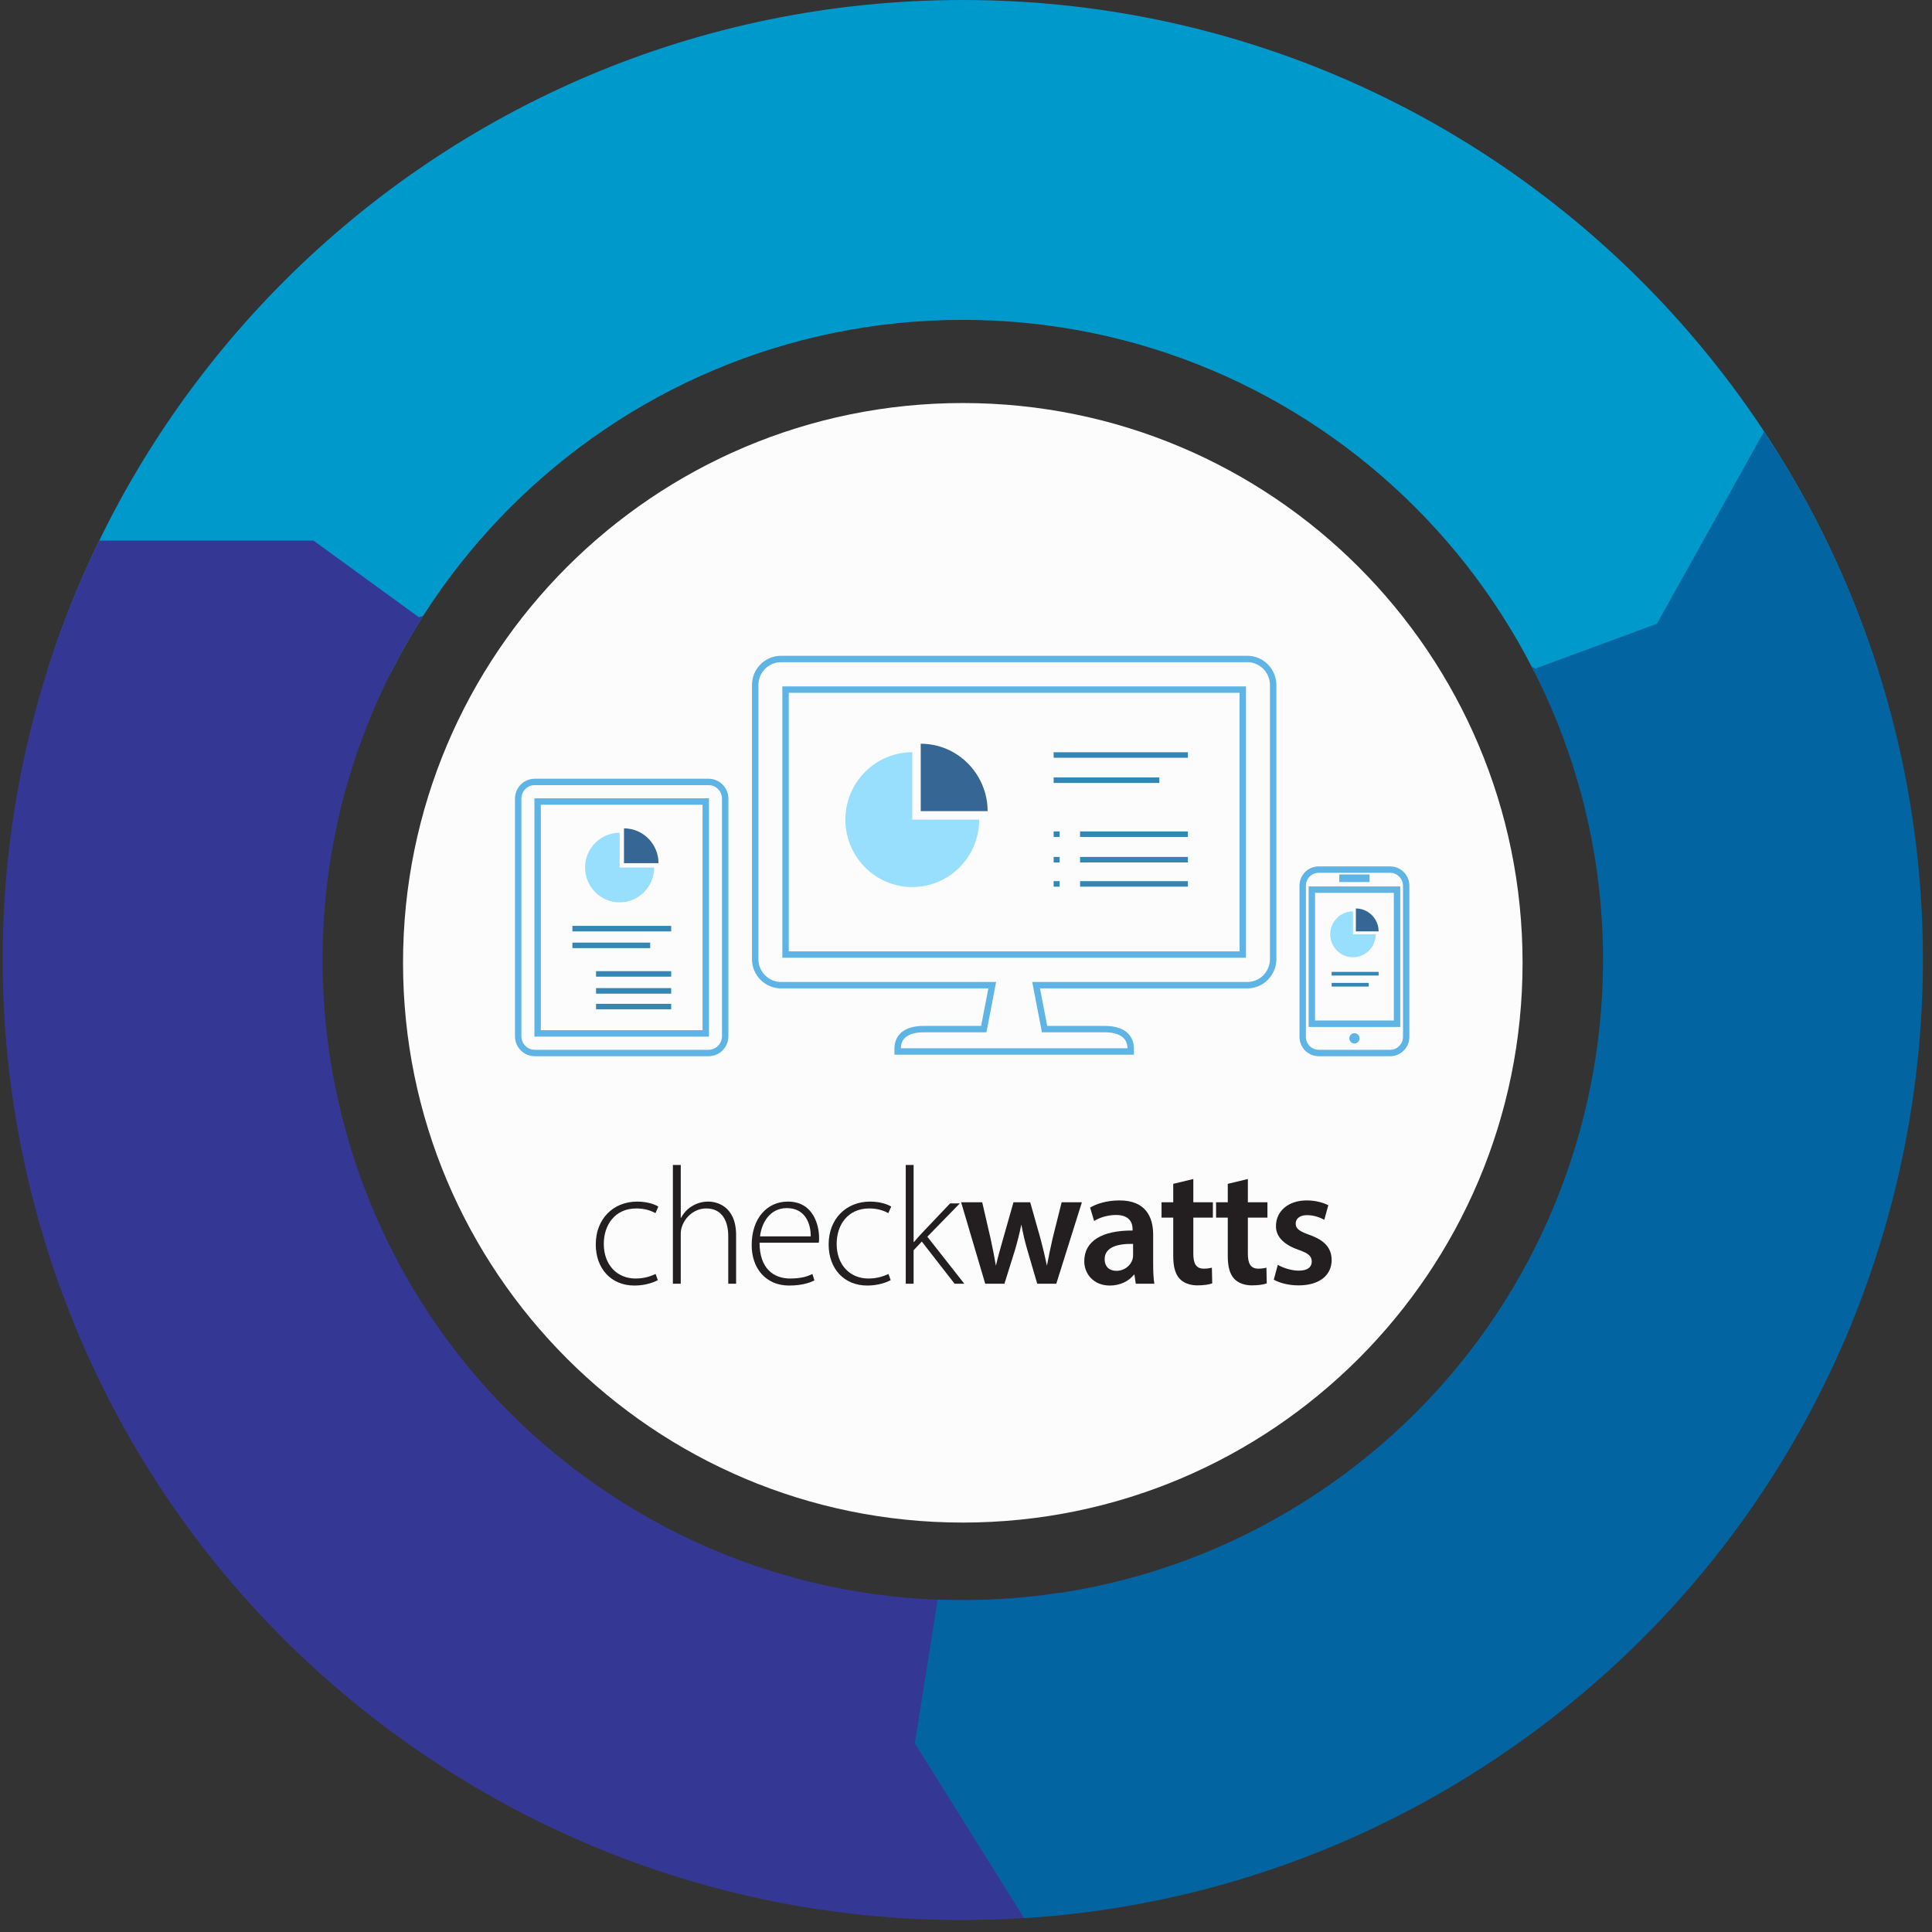<?xml version="1.0" standalone="no"?>
<!DOCTYPE svg PUBLIC "-//W3C//DTD SVG 1.1//EN" "http://www.w3.org/Graphics/SVG/1.1/DTD/svg11.dtd">
<svg width="100%" height="100%" viewBox="0 0 302 302" version="1.1" xmlns="http://www.w3.org/2000/svg" xmlns:xlink="http://www.w3.org/1999/xlink" xml:space="preserve" style="fill-rule:evenodd;clip-rule:evenodd;stroke-miterlimit:10;">
    <rect x="0" y="0" width="302" height="302" fill="#333333" stroke="none"/>
    <g id="Layer1">
        <clipPath id="_clip1">
            <path d="M250.323,156L250.5,156L275.5,146L300.5,156L300.5,150C300.5,67.157 233.343,0 150.5,0C67.657,0 0.5,67.157 0.5,150L0.5,156L25.5,166L50.5,156L50.677,156C50.56,154.015 50.5,152.015 50.5,150C50.5,94.772 95.272,50 150.5,50C205.729,50 250.5,94.772 250.5,150C250.5,152.015 250.44,154.015 250.323,156Z"/>
        </clipPath>
        <g clip-path="url(#_clip1)">
            <rect x="0" y="0" width="301" height="105" style="fill:rgb(0,153,204);fill-rule:nonzero;"/>
        </g>
        <clipPath id="_clip2">
            <path d="M0,88L15,84.5L49,84.5L65.5,96.5L165.5,58.5L165.5,308L-1,308L0,88Z"/>
        </clipPath>
        <g clip-path="url(#_clip2)">
            <clipPath id="_clip3">
                <path d="M235.641,202.458L235.786,202.56L250.529,225.09L276.744,231.238L273.302,236.153C225.786,304.014 132.254,320.506 64.393,272.99C-3.468,225.473 -19.96,131.941 27.557,64.08L30.998,59.165L57.213,65.313L71.956,87.844L72.101,87.946C70.866,89.504 69.67,91.109 68.514,92.759C36.837,138 47.831,200.354 93.072,232.032C138.313,263.71 200.667,252.715 232.345,207.474C233.5,205.824 234.599,204.151 235.641,202.458Z"/>
            </clipPath>
            <g clip-path="url(#_clip3)">
                <clipPath id="_clip4">
                    <rect x="0" y="58" width="166" height="243"/>
                </clipPath>
                <g clip-path="url(#_clip4)">
                    <path d="M35.506,44.01L289.443,221.819L188.494,365.99L-65.443,188.181L35.506,44.01Z" style="fill:rgb(53,55,149);fill-rule:nonzero;"/>
                </g>
            </g>
        </g>
        <clipPath id="_clip5">
            <path d="M143,272.5L146.5,250.5L150.5,58.5L240,104.5L259,97.5L276,67L323,58.5L323,300.5L160.5,300.5L143,272.5Z"/>
        </clipPath>
        <g clip-path="url(#_clip5)">
            <clipPath id="_clip6">
                <path d="M227.564,86.298L236.5,65.5C236.5,65.5 248.5,38 254,42C259.5,46 272.244,62.368 273.443,64.081C320.96,131.942 304.468,225.474 236.607,272.991C168.746,320.507 75.214,304.015 27.698,236.154L24.256,231.239L38.999,208.709L65.214,202.561L65.358,202.458C66.4,204.151 67.499,205.825 68.655,207.476C100.333,252.716 162.688,263.711 207.928,232.033C253.169,200.355 264.163,138.001 232.486,92.76C230.918,90.522 229.276,88.368 227.564,86.298Z"/>
            </clipPath>
            <g clip-path="url(#_clip6)">
                <clipPath id="_clip7">
                    <rect x="143" y="58" width="158" height="243"/>
                </clipPath>
                <g clip-path="url(#_clip7)">
                    <path d="M3.073,209.704L257.01,31.895L366.443,188.182L112.506,365.991L3.073,209.704Z" style="fill:rgb(2,100,160);fill-rule:nonzero;"/>
                </g>
            </g>
        </g>
        <clipPath id="_clip8">
            <path d="M150.5,238C198.825,238 238,198.825 238,150.5C238,102.175 198.825,63 150.5,63C102.175,63 63,102.175 63,150.5C63,198.825 102.175,238 150.5,238Z"/>
        </clipPath>
        <g clip-path="url(#_clip8)">
            <rect x="58" y="58" width="185" height="185" style="fill:rgb(252,252,252);fill-rule:nonzero;"/>
        </g>
        <clipPath id="_clip9">
            <path d="M102.827,200.113C102.278,200.4 100.97,200.95 99.167,200.95C95.532,200.95 93.127,198.31 93.127,194.519C93.127,190.544 95.845,187.826 99.61,187.826C101.154,187.826 102.409,188.27 102.906,188.609L102.461,189.63C101.834,189.29 100.866,188.898 99.48,188.898C96.106,188.898 94.382,191.486 94.382,194.44C94.382,197.709 96.446,199.852 99.349,199.852C100.839,199.852 101.808,199.433 102.487,199.145L102.827,200.113Z"/>
        </clipPath>
        <g clip-path="url(#_clip9)">
            <rect x="88.127" y="182.826" width="19.779" height="23.124" style="fill:rgb(35,31,32);fill-rule:nonzero;"/>
        </g>
        <clipPath id="_clip10">
            <path d="M105.183,182.1L106.412,182.1L106.412,190.361L106.463,190.361C106.83,189.655 107.431,188.976 108.189,188.531C108.894,188.087 109.758,187.826 110.726,187.826C111.901,187.826 115.064,188.426 115.064,193.08L115.064,200.663L113.836,200.663L113.836,193.237C113.836,190.963 112.947,188.898 110.386,188.898C108.608,188.898 107.116,190.178 106.594,191.747C106.463,192.113 106.412,192.479 106.412,192.976L106.412,200.663L105.183,200.663L105.183,182.1Z"/>
        </clipPath>
        <g clip-path="url(#_clip10)">
            <rect x="100.183" y="177.1" width="19.882" height="28.562" style="fill:rgb(35,31,32);fill-rule:nonzero;"/>
        </g>
        <clipPath id="_clip11">
            <path d="M126.728,193.264C126.754,191.512 126.022,188.845 122.99,188.845C120.218,188.845 119.015,191.329 118.807,193.264L126.728,193.264ZM118.728,194.257C118.728,198.283 120.924,199.852 123.512,199.852C125.341,199.852 126.283,199.485 126.989,199.146L127.304,200.14C126.831,200.401 125.551,200.95 123.354,200.95C119.747,200.95 117.499,198.31 117.499,194.623C117.499,190.44 119.905,187.826 123.145,187.826C127.25,187.826 128.035,191.695 128.035,193.499C128.035,193.839 128.035,194.048 127.983,194.257L118.728,194.257Z"/>
        </clipPath>
        <g clip-path="url(#_clip11)">
            <rect x="112.499" y="182.826" width="20.537" height="23.125" style="fill:rgb(35,31,32);fill-rule:nonzero;"/>
        </g>
        <clipPath id="_clip12">
            <path d="M139.228,200.113C138.679,200.4 137.372,200.95 135.567,200.95C131.932,200.95 129.529,198.31 129.529,194.519C129.529,190.544 132.247,187.826 136.012,187.826C137.554,187.826 138.81,188.27 139.305,188.609L138.862,189.63C138.234,189.29 137.266,188.898 135.882,188.898C132.508,188.898 130.782,191.486 130.782,194.44C130.782,197.709 132.848,199.852 135.749,199.852C137.241,199.852 138.207,199.433 138.888,199.145L139.228,200.113Z"/>
        </clipPath>
        <g clip-path="url(#_clip12)">
            <rect x="124.529" y="182.826" width="19.777" height="23.124" style="fill:rgb(35,31,32);fill-rule:nonzero;"/>
        </g>
        <clipPath id="_clip13">
            <path d="M142.811,194.152L142.863,194.152C143.177,193.76 143.7,193.185 144.091,192.766L148.511,188.113L150.028,188.113L144.955,193.316L150.732,200.662L149.215,200.662L144.091,194.074L142.811,195.434L142.811,200.662L141.582,200.662L141.582,182.1L142.811,182.1L142.811,194.152Z"/>
        </clipPath>
        <g clip-path="url(#_clip13)">
            <rect x="136.582" y="177.1" width="19.15" height="28.561" style="fill:rgb(35,31,32);fill-rule:nonzero;"/>
        </g>
        <clipPath id="_clip14">
            <path d="M154.866,193.709C155.154,195.068 155.442,196.454 155.676,197.84C155.991,196.454 156.409,195.043 156.774,193.734L158.422,187.93L161.036,187.93L162.63,193.577C163.023,195.068 163.363,196.454 163.651,197.84C163.912,196.454 164.198,195.068 164.539,193.577L165.952,187.93L169.116,187.93L165.114,200.662L162.135,200.662L160.617,195.486C160.226,194.153 159.938,192.95 159.65,191.407C159.337,192.976 158.997,194.231 158.63,195.486L157.01,200.662L154.004,200.662L150.238,187.93L153.533,187.93L154.866,193.709Z"/>
        </clipPath>
        <g clip-path="url(#_clip14)">
            <rect x="145.238" y="182.93" width="28.877" height="22.732" style="fill:rgb(35,31,32);fill-rule:nonzero;"/>
        </g>
        <clipPath id="_clip15">
            <path d="M177.119,194.44C174.844,194.388 172.674,194.885 172.674,196.821C172.674,198.074 173.485,198.65 174.505,198.65C175.785,198.65 176.725,197.813 177.014,196.898C177.093,196.663 177.119,196.402 177.119,196.192L177.119,194.44ZM177.538,200.662L177.329,199.251L177.25,199.251C176.464,200.244 175.132,200.95 173.485,200.95C170.921,200.95 169.486,199.093 169.486,197.16C169.486,193.943 172.334,192.322 177.04,192.348L177.04,192.139C177.04,191.302 176.701,189.918 174.453,189.918C173.197,189.918 171.889,190.309 171.028,190.858L170.399,188.767C171.34,188.191 172.987,187.642 175.001,187.642C179.08,187.642 180.257,190.23 180.257,193.002L180.257,197.604C180.257,198.754 180.308,199.878 180.439,200.662L177.538,200.662Z"/>
        </clipPath>
        <g clip-path="url(#_clip15)">
            <rect x="164.486" y="182.642" width="20.953" height="23.308" style="fill:rgb(35,31,32);fill-rule:nonzero;"/>
        </g>
        <clipPath id="_clip16">
            <path d="M186.533,184.296L186.533,187.93L189.591,187.93L189.591,190.335L186.533,190.335L186.533,195.956C186.533,197.5 186.951,198.31 188.18,198.31C188.728,198.31 189.147,198.232 189.435,198.153L189.488,200.61C189.017,200.793 188.18,200.923 187.161,200.923C185.983,200.923 184.99,200.531 184.388,199.879C183.708,199.146 183.395,197.995 183.395,196.323L183.395,190.335L181.566,190.335L181.566,187.93L183.395,187.93L183.395,185.054L186.533,184.296Z"/>
        </clipPath>
        <g clip-path="url(#_clip16)">
            <rect x="176.566" y="179.296" width="18.026" height="26.627" style="fill:rgb(35,31,32);fill-rule:nonzero;"/>
        </g>
        <clipPath id="_clip17">
            <path d="M195.059,184.296L195.059,187.93L198.117,187.93L198.117,190.335L195.059,190.335L195.059,195.956C195.059,197.5 195.475,198.31 196.704,198.31C197.253,198.31 197.672,198.232 197.96,198.153L198.012,200.61C197.541,200.793 196.704,200.923 195.685,200.923C194.509,200.923 193.514,200.531 192.914,199.879C192.234,199.146 191.919,197.995 191.919,196.323L191.919,190.335L190.09,190.335L190.09,187.93L191.919,187.93L191.919,185.054L195.059,184.296Z"/>
        </clipPath>
        <g clip-path="url(#_clip17)">
            <rect x="185.09" y="179.296" width="18.027" height="26.627" style="fill:rgb(35,31,32);fill-rule:nonzero;"/>
        </g>
        <clipPath id="_clip18">
            <path d="M199.739,197.709C200.471,198.152 201.857,198.623 203.007,198.623C204.418,198.623 205.046,198.049 205.046,197.212C205.046,196.348 204.524,195.904 202.955,195.356C200.471,194.492 199.424,193.132 199.452,191.642C199.452,189.394 201.308,187.642 204.262,187.642C205.673,187.642 206.902,188.009 207.634,188.4L207.007,190.674C206.457,190.362 205.438,189.944 204.314,189.944C203.164,189.944 202.537,190.492 202.537,191.277C202.537,192.086 203.138,192.479 204.758,193.054C207.06,193.891 208.131,195.067 208.158,196.951C208.158,199.251 206.354,200.924 202.98,200.924C201.438,200.924 200.052,200.558 199.111,200.034L199.739,197.709Z"/>
        </clipPath>
        <g clip-path="url(#_clip18)">
            <rect x="194.111" y="182.642" width="19.047" height="23.281" style="fill:rgb(35,31,32);fill-rule:nonzero;"/>
        </g>
        <path d="M122.093,103.008L194.966,103.008C197.201,103.008 199.013,104.835 199.013,107.087L199.013,149.92C199.013,152.172 197.201,153.999 194.966,153.999L161.958,153.999L163.28,160.867L172.699,160.867C174.935,160.867 176.747,161.693 176.747,163.946L176.747,164.363L140.311,164.363L140.311,163.946C140.311,161.693 142.124,160.867 144.36,160.867L153.778,160.867L155.101,153.999L122.093,153.999C119.858,153.999 118.045,152.172 118.045,149.92L118.045,107.087C118.045,104.835 119.858,103.008 122.093,103.008ZM122.795,107.795L122.795,149.212L194.263,149.212L194.263,107.795L122.795,107.795Z" style="fill:none;stroke-width:1px;stroke:rgb(93,180,229);"/>
        <clipPath id="_clip19">
            <rect x="209.85" y="137.187" width="3.734" height="0.627"/>
        </clipPath>
        <g clip-path="url(#_clip19)">
            <rect x="204.85" y="132.187" width="13.734" height="10.627" style="fill:rgb(93,180,229);fill-rule:nonzero;"/>
        </g>
        <path d="M217.318,135.932L206.118,135.932C204.759,135.932 203.629,137.069 203.629,138.44L203.629,162.091C203.629,163.461 204.759,164.599 206.118,164.599L217.318,164.599C218.675,164.599 219.805,163.461 219.805,162.091L219.805,138.44C219.805,137.07 218.675,135.932 217.318,135.932ZM209.85,137.187L213.584,137.187L213.584,137.373L209.85,137.373L209.85,137.187ZM218.376,160.024L214.206,160.024L213.584,160.024L209.228,160.024L208.606,160.024L205.059,160.024L205.059,139.067L218.376,139.067L218.376,160.024Z" style="fill:none;stroke-width:1px;stroke:rgb(93,180,229);"/>
        <clipPath id="_clip20">
            <path d="M211.717,163.117C212.159,163.117 212.516,162.756 212.516,162.311C212.516,161.866 212.159,161.506 211.717,161.506C211.275,161.506 210.918,161.866 210.918,162.311C210.918,162.756 211.275,163.117 211.717,163.117Z"/>
        </clipPath>
        <g clip-path="url(#_clip20)">
            <rect x="205.918" y="156.506" width="11.599" height="11.611" style="fill:rgb(93,180,229);fill-rule:nonzero;"/>
        </g>
        <clipPath id="_clip21">
            <path d="M142.601,128.123L142.601,117.586C136.827,117.586 132.146,122.304 132.146,128.122C132.146,133.941 136.828,138.658 142.601,138.658C148.377,138.658 153.058,133.94 153.058,128.122L142.602,128.122L142.601,128.122L142.601,128.123Z"/>
        </clipPath>
        <g clip-path="url(#_clip21)">
            <rect x="127.146" y="112.586" width="30.912" height="31.072" style="fill:rgb(151,223,252);fill-rule:nonzero;"/>
        </g>
        <clipPath id="_clip22">
            <path d="M152.915,121.432C151.093,118.336 147.754,116.254 143.923,116.254L143.923,126.79L154.381,126.79C154.382,124.831 153.841,123.003 152.915,121.432Z"/>
        </clipPath>
        <g clip-path="url(#_clip22)">
            <rect x="138.923" y="111.254" width="20.458" height="20.536" style="fill:rgb(54,102,148);fill-rule:nonzero;"/>
        </g>
        <clipPath id="_clip23">
            <path d="M211.492,146.043L211.492,142.459C209.527,142.459 207.935,144.063 207.935,146.043C207.935,148.023 209.527,149.63 211.492,149.63C213.458,149.63 215.05,148.023 215.05,146.043L211.492,146.043Z"/>
        </clipPath>
        <g clip-path="url(#_clip23)">
            <rect x="202.935" y="137.459" width="17.115" height="17.171" style="fill:rgb(151,223,252);fill-rule:nonzero;"/>
        </g>
        <clipPath id="_clip24">
            <path d="M215.001,143.767C214.381,142.713 213.245,142.005 211.942,142.005L211.942,145.591L215.5,145.591C215.5,144.924 215.317,144.301 215.001,143.767Z"/>
        </clipPath>
        <g clip-path="url(#_clip24)">
            <rect x="206.942" y="137.005" width="13.557" height="13.585" style="fill:rgb(54,102,148);fill-rule:nonzero;"/>
        </g>
        <clipPath id="_clip25">
            <rect x="164.699" y="117.586" width="20.988" height="0.865"/>
        </clipPath>
        <g clip-path="url(#_clip25)">
            <rect x="159.699" y="112.586" width="30.988" height="10.865" style="fill:rgb(52,135,181);fill-rule:nonzero;"/>
        </g>
        <clipPath id="_clip26">
            <rect x="164.699" y="121.523" width="16.526" height="0.865"/>
        </clipPath>
        <g clip-path="url(#_clip26)">
            <rect x="159.699" y="116.523" width="26.526" height="10.865" style="fill:rgb(52,135,181);fill-rule:nonzero;"/>
        </g>
        <clipPath id="_clip27">
            <rect x="208.153" y="151.919" width="7.348" height="0.572"/>
        </clipPath>
        <g clip-path="url(#_clip27)">
            <rect x="203.153" y="146.919" width="17.348" height="10.572" style="fill:rgb(52,135,181);fill-rule:nonzero;"/>
        </g>
        <clipPath id="_clip28">
            <rect x="208.153" y="153.64" width="5.785" height="0.573"/>
        </clipPath>
        <g clip-path="url(#_clip28)">
            <rect x="203.153" y="148.64" width="15.785" height="10.573" style="fill:rgb(52,135,181);fill-rule:nonzero;"/>
        </g>
        <clipPath id="_clip29">
            <path d="M96.854,135.609L96.854,130.172C93.874,130.172 91.458,132.607 91.458,135.609C91.458,138.613 93.874,141.049 96.854,141.049C99.835,141.049 102.251,138.613 102.251,135.609L96.854,135.609Z"/>
        </clipPath>
        <g clip-path="url(#_clip29)">
            <rect x="86.458" y="125.172" width="20.793" height="20.876" style="fill:rgb(151,223,252);fill-rule:nonzero;"/>
        </g>
        <clipPath id="_clip30">
            <path d="M102.176,132.158C101.236,130.559 99.512,129.485 97.537,129.485L97.537,134.923L102.933,134.923C102.933,133.912 102.654,132.967 102.176,132.158Z"/>
        </clipPath>
        <g clip-path="url(#_clip30)">
            <rect x="92.537" y="124.485" width="15.396" height="15.438" style="fill:rgb(54,102,148);fill-rule:nonzero;"/>
        </g>
        <clipPath id="_clip31">
            <rect x="89.476" y="144.73" width="15.44" height="0.867"/>
        </clipPath>
        <g clip-path="url(#_clip31)">
            <rect x="84.476" y="139.73" width="25.44" height="10.867" style="fill:rgb(52,135,181);fill-rule:nonzero;"/>
        </g>
        <clipPath id="_clip32">
            <rect x="89.476" y="147.341" width="12.157" height="0.867"/>
        </clipPath>
        <g clip-path="url(#_clip32)">
            <rect x="84.476" y="142.341" width="22.157" height="10.867" style="fill:rgb(52,135,181);fill-rule:nonzero;"/>
        </g>
        <clipPath id="_clip33">
            <rect x="168.83" y="129.964" width="16.856" height="0.866"/>
        </clipPath>
        <g clip-path="url(#_clip33)">
            <rect x="163.83" y="124.964" width="26.856" height="10.866" style="fill:rgb(52,135,181);fill-rule:nonzero;"/>
        </g>
        <clipPath id="_clip34">
            <rect x="168.83" y="133.95" width="16.856" height="0.865"/>
        </clipPath>
        <g clip-path="url(#_clip34)">
            <rect x="163.83" y="128.95" width="26.856" height="10.865" style="fill:rgb(52,135,181);fill-rule:nonzero;"/>
        </g>
        <clipPath id="_clip35">
            <rect x="164.699" y="129.964" width="0.936" height="0.866"/>
        </clipPath>
        <g clip-path="url(#_clip35)">
            <rect x="159.699" y="124.964" width="10.936" height="10.866" style="fill:rgb(52,135,181);fill-rule:nonzero;"/>
        </g>
        <clipPath id="_clip36">
            <rect x="164.699" y="133.95" width="0.936" height="0.865"/>
        </clipPath>
        <g clip-path="url(#_clip36)">
            <rect x="159.699" y="128.95" width="10.936" height="10.865" style="fill:rgb(52,135,181);fill-rule:nonzero;"/>
        </g>
        <clipPath id="_clip37">
            <rect x="168.83" y="137.735" width="16.856" height="0.866"/>
        </clipPath>
        <g clip-path="url(#_clip37)">
            <rect x="163.83" y="132.735" width="26.856" height="10.866" style="fill:rgb(52,135,181);fill-rule:nonzero;"/>
        </g>
        <clipPath id="_clip38">
            <rect x="164.699" y="137.735" width="0.936" height="0.866"/>
        </clipPath>
        <g clip-path="url(#_clip38)">
            <rect x="159.699" y="132.735" width="10.936" height="10.866" style="fill:rgb(52,135,181);fill-rule:nonzero;"/>
        </g>
        <clipPath id="_clip39">
            <rect x="93.169" y="151.803" width="11.746" height="0.866"/>
        </clipPath>
        <g clip-path="url(#_clip39)">
            <rect x="88.169" y="146.803" width="21.746" height="10.866" style="fill:rgb(52,135,181);fill-rule:nonzero;"/>
        </g>
        <clipPath id="_clip40">
            <rect x="93.169" y="154.456" width="11.746" height="0.866"/>
        </clipPath>
        <g clip-path="url(#_clip40)">
            <rect x="88.169" y="149.456" width="21.746" height="10.866" style="fill:rgb(52,135,181);fill-rule:nonzero;"/>
        </g>
        <clipPath id="_clip41">
            <rect x="93.169" y="156.909" width="11.746" height="0.865"/>
        </clipPath>
        <g clip-path="url(#_clip41)">
            <rect x="88.169" y="151.909" width="21.746" height="10.865" style="fill:rgb(52,135,181);fill-rule:nonzero;"/>
        </g>
        <path d="M113.357,161.99L113.357,124.837C113.357,123.397 112.197,122.229 110.768,122.229L83.588,122.229C82.159,122.229 81,123.397 81,124.837L81,161.99C81,163.431 82.159,164.599 83.588,164.599L110.768,164.599C112.197,164.599 113.357,163.431 113.357,161.99ZM84.038,161.537L84.038,125.289L110.319,125.289L110.319,161.537L84.038,161.537Z" style="fill:none;stroke-width:1px;stroke:rgb(93,180,229);"/>
    </g>
</svg>
